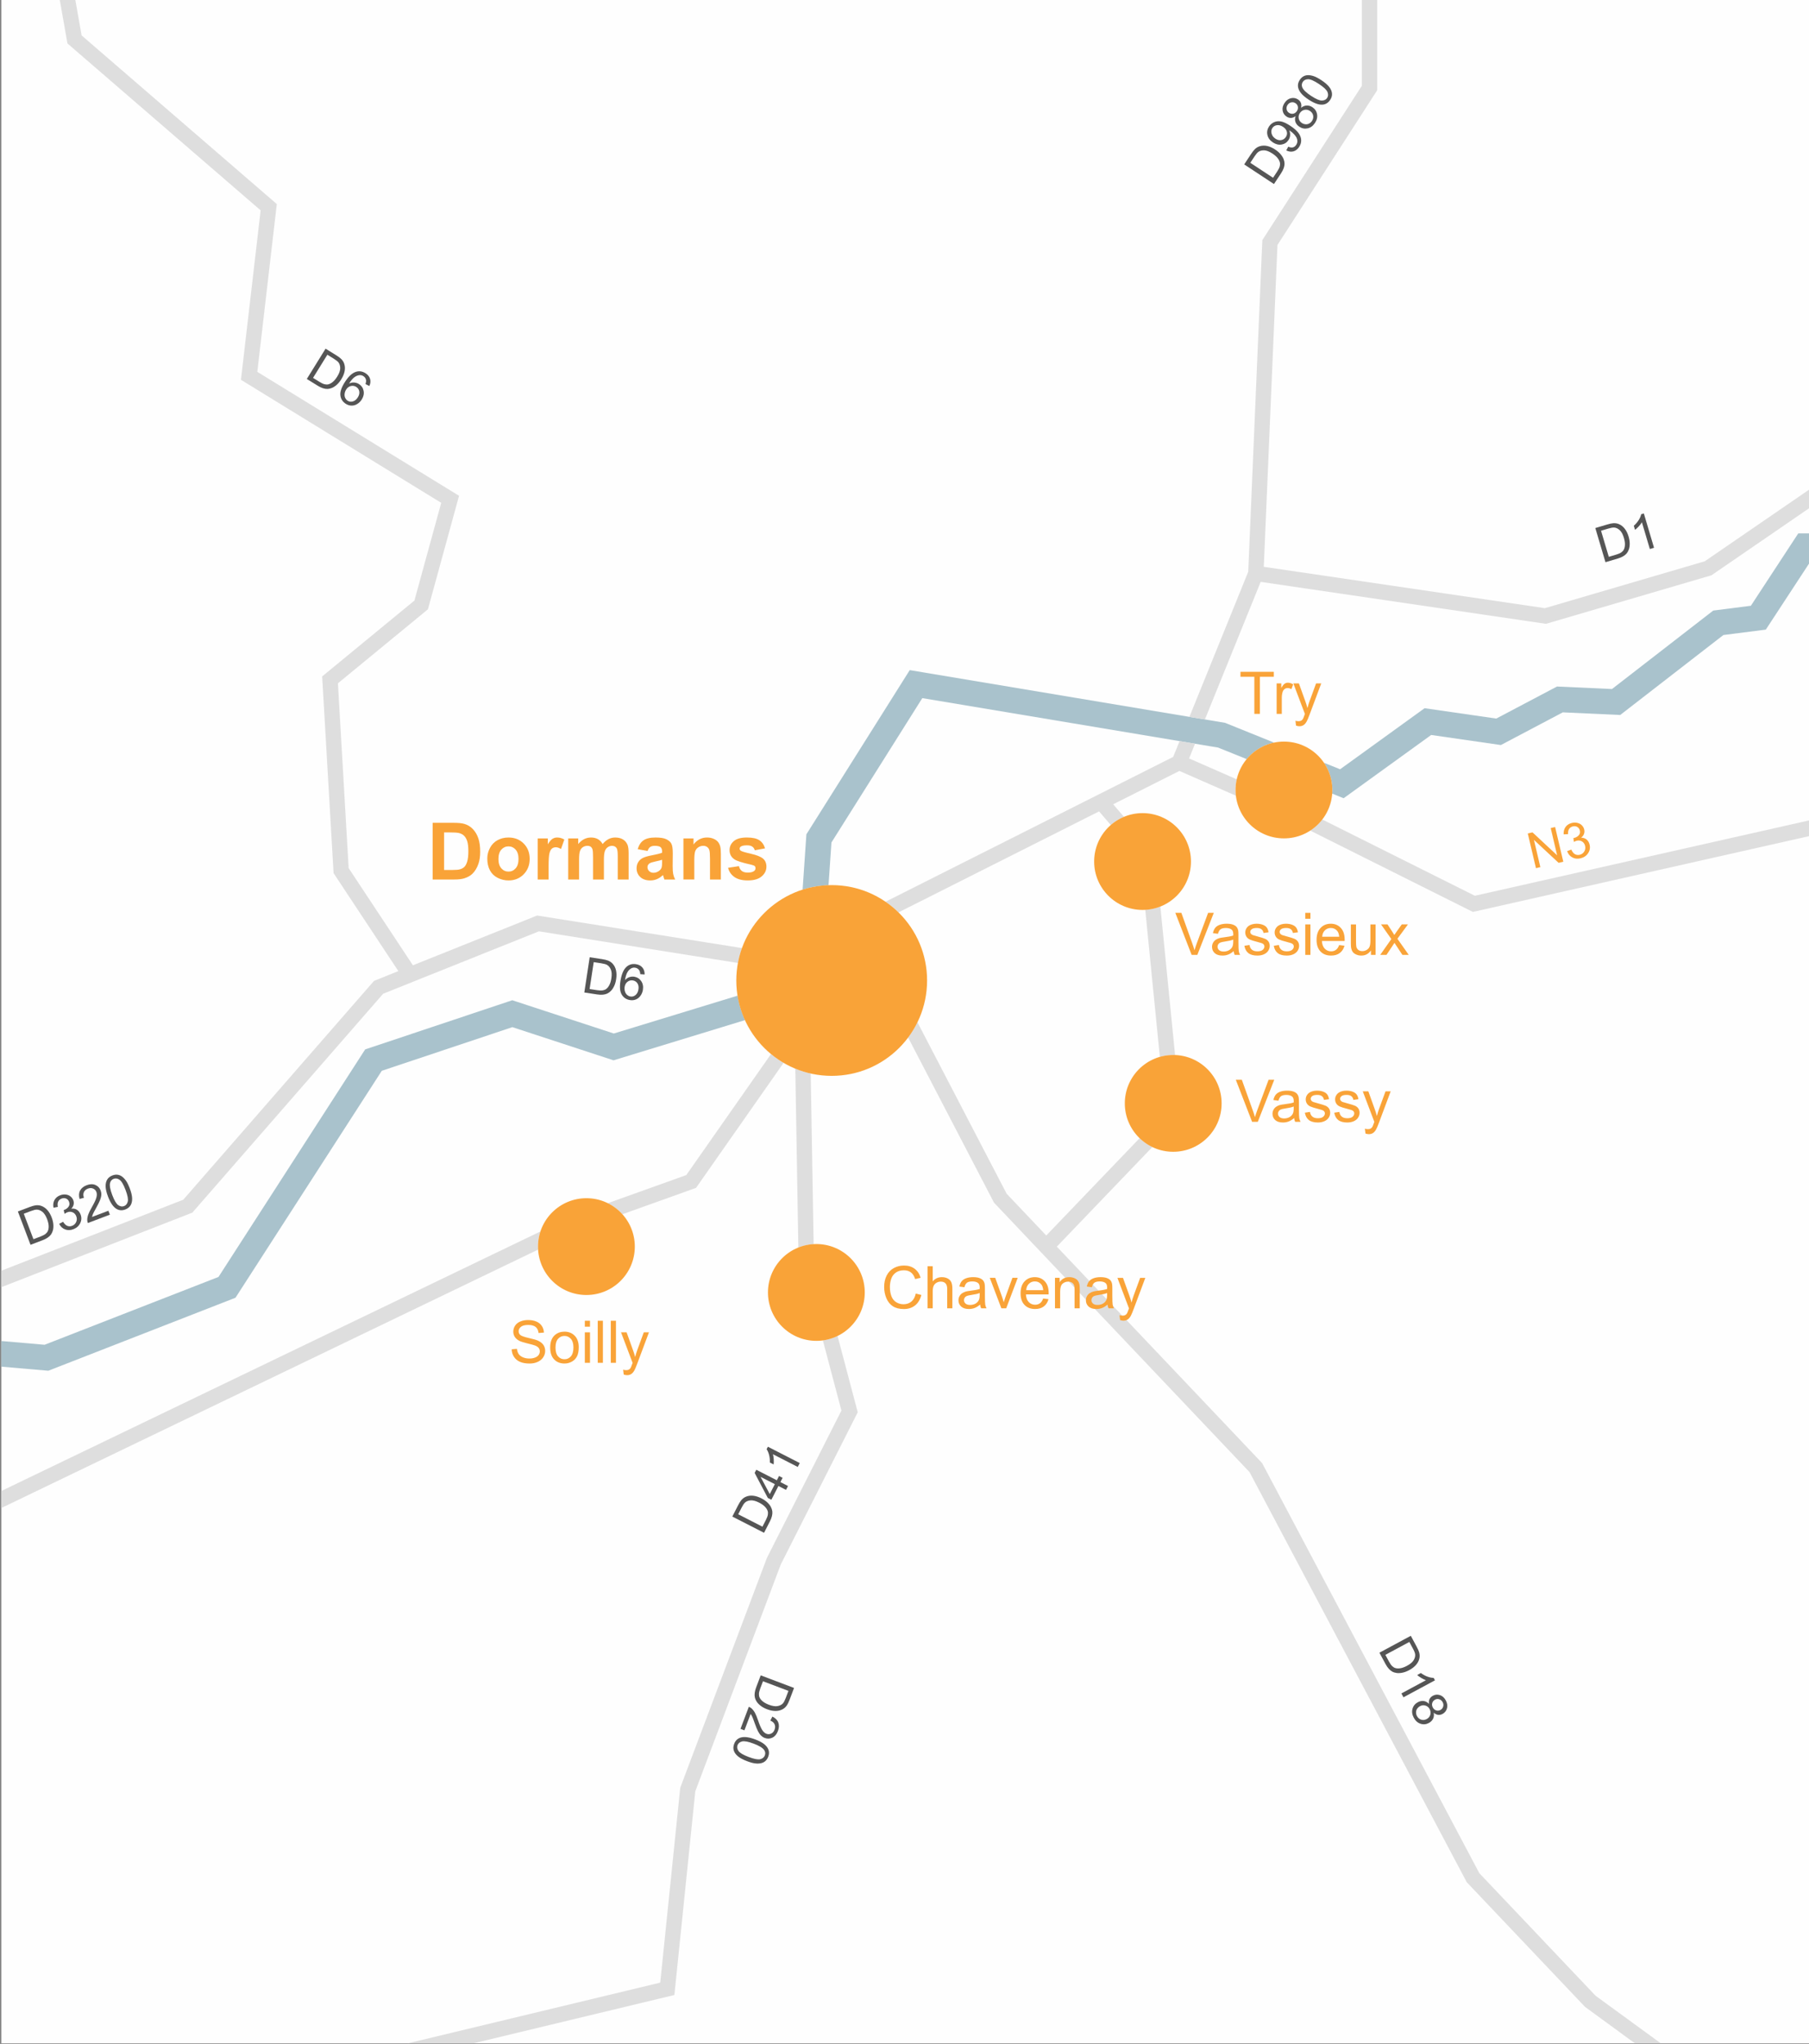 <?xml version="1.0" encoding="utf-8"?>
<!-- Generator: Adobe Illustrator 16.0.0, SVG Export Plug-In . SVG Version: 6.00 Build 0)  -->
<!DOCTYPE svg PUBLIC "-//W3C//DTD SVG 1.1//EN" "http://www.w3.org/Graphics/SVG/1.1/DTD/svg11.dtd">
<svg version="1.1" id="Calque_1" xmlns="http://www.w3.org/2000/svg" xmlns:xlink="http://www.w3.org/1999/xlink" x="0px" y="0px"
	 width="700.34px" height="791.35px" viewBox="0 0 700.34 791.35" enable-background="new 0 0 700.34 791.35" xml:space="preserve">
<rect x="0" y="0" width="700.34" height="791.35" fill="#808080" stroke="none"/>
<rect x="0.5" fill="#FEFEFE" width="700.341" height="791.117"/>
<path fill="#A9C2CC" d="M471.592,289.446l11.048,4.461c2.661-3.206,6.368-5.51,10.601-6.388l-18.949-7.651l-122.096-20.416
	l-40.007,63.57l-1.472,21.432c3.178-1.018,6.547-1.587,10.033-1.702l1.137-16.569l35.172-55.888L471.592,289.446z"/>
<path fill="#A9C2CC" d="M696.189,206.511l-18.351,28.026l-14.572,1.86l-39.195,30.376l-21.288-0.968l-23.508,12.406L551.52,274.2
	l-32.71,23.642l-6.253-2.524c2.049,3.004,3.25,6.634,3.25,10.546c0,0.474-0.036,0.939-0.07,1.405l4.437,1.792l33.895-24.498
	l26.979,3.9l23.974-12.654l22.235,1.011l39.939-30.953l16.422-2.096l17.225-26.307v-10.954H696.189z"/>
<path fill="#A9C2CC" d="M91.167,502.451l56.64-87.867l50.545-16.898l39.17,12.839l50.902-15.56
	c-1.359-2.967-2.325-6.143-2.859-9.469l-47.938,14.654l-39.306-12.883l-56.945,19.036l-56.787,88.095l-67.334,26.263L0.5,519.204
	v9.929l18.197,1.582L91.167,502.451z"/>
<path fill="#DEDEDE" d="M207.94,354.467l-48.087,19.27l-24.876-37.623l-4.152-71.556l34.845-28.656l12.047-43.943l-78.1-47.985
	l7.546-64.966L31.595,13.714L29.131-0.229h-6.027l3.014,17.054l74.788,64.62l-7.622,65.605l77.531,47.636l-10.373,37.83
	l-35.718,29.375l4.419,76.163l25.082,37.937l-9.425,3.777l-73.85,84.729L0.5,491.998v6.373l73.968-28.875l73.869-84.751
	l60.289-24.159l77.077,12.25c0.37-1.983,0.91-3.9,1.582-5.758L207.94,354.467z"/>
<polygon fill="#DEDEDE" points="659.983,217.316 598.085,235.466 489.268,219.462 494.56,94.841 533.175,34.938 533.175,-0.229 
	527.239,-0.229 527.239,33.191 488.698,92.979 483.245,221.37 460.467,277.557 466.465,278.56 488.063,225.283 598.508,241.526 
	662.563,222.745 700.841,196.464 700.841,189.264 "/>
<path fill="#DEDEDE" d="M208.283,482.654c0-2.053,0.341-4.021,0.951-5.869L0.5,577.278v6.589l207.841-100.064
	C208.318,483.42,208.283,483.043,208.283,482.654z"/>
<path fill="#DEDEDE" d="M265.689,454.959l-30.408,10.893c2.15,1.059,4.065,2.516,5.653,4.279l28.534-10.221l33.903-48.432
	c-1.715-1.004-3.362-2.111-4.886-3.369L265.689,454.959z"/>
<path fill="#DEDEDE" d="M269.173,693.547l33.11-87.857l29.782-58.896l-7.816-29.561c-1.759,0.859-3.668,1.449-5.684,1.721
	l7.185,27.176l-28.835,57.025l-33.432,88.66l-0.135,0.359l-7.739,75.449l-97.695,23.494h25.383l77.788-18.707L269.173,693.547z"/>
<path fill="#DEDEDE" d="M309.07,482.703l0.006,0.314c1.844-0.74,3.833-1.183,5.914-1.301l-1.126-66.093
	c-2.059-0.463-4.057-1.083-5.969-1.872L309.07,482.703z"/>
<path fill="#DEDEDE" d="M511.904,317.282c-1.299,1.685-2.87,3.144-4.659,4.304l62.973,31.486l130.623-29.448v-6.085l-129.863,29.277
	L511.904,317.282z"/>
<path fill="#DEDEDE" d="M449.024,409.205c1.646-0.473,3.38-0.74,5.179-0.74c0.242,0,0.477,0.027,0.716,0.036l-5.698-57.525
	c-1.824,0.722-3.787,1.156-5.84,1.271L449.024,409.205z"/>
<path fill="#DEDEDE" d="M478.799,301.743l-18.451-8.094l2.309-5.697l-5.996-1.002l-2.479,6.111L342.82,349.135
	c1.791,1.227,3.464,2.61,5.009,4.125l77.673-39.113l4.537,5.293c1.509-1.314,3.219-2.399,5.093-3.181l-4.17-4.863l25.638-12.91
	l21.873,9.59c-0.086-0.727-0.143-1.463-0.143-2.213C478.33,304.445,478.501,303.071,478.799,301.743z"/>
<path fill="#DEDEDE" d="M617.738,772.723l-45.037-47.484l-83.891-158.404l-0.189-0.359l-79.48-83.81l36.988-38.571
	c-1.83-0.875-3.498-2.03-4.939-3.423l-36.137,37.684l-15.342-16.179l-34.547-66.422c-1.02,2.093-2.228,4.071-3.608,5.919
	l33.082,63.611l0.192,0.371l98.926,104.315l83.891,158.404l0.189,0.359l45.781,48.27l19.313,14.113h10.025L617.738,772.723z"/>
<circle fill="#F9A338" cx="321.984" cy="379.619" r="36.93"/>
<path fill="#F9A338" d="M334.786,500.402c0,10.352-8.387,18.738-18.738,18.738c-10.351,0-18.738-8.387-18.738-18.738
	c0-10.351,8.387-18.738,18.738-18.738C326.399,481.664,334.786,490.052,334.786,500.402z"/>
<path fill="#F9A338" d="M245.76,482.654c0,10.352-8.387,18.738-18.739,18.738c-10.352,0-18.738-8.387-18.738-18.738
	s8.386-18.739,18.738-18.739C237.373,463.915,245.76,472.303,245.76,482.654z"/>
<circle fill="#F9A338" cx="454.203" cy="427.203" r="18.738"/>
<path fill="#F9A338" d="M461.071,333.561c0,10.352-8.386,18.738-18.738,18.738c-10.352,0-18.739-8.387-18.739-18.738
	s8.388-18.738,18.739-18.738C452.686,314.822,461.071,323.209,461.071,333.561z"/>
<path fill="#F9A338" d="M515.807,305.864c0,10.352-8.387,18.738-18.738,18.738s-18.738-8.387-18.738-18.738
	c0-10.352,8.387-18.739,18.738-18.739S515.807,295.512,515.807,305.864z"/>
<path fill="#F9A338" d="M167.497,318.575h8.101c1.826,0,3.219,0.14,4.177,0.419c1.288,0.38,2.391,1.053,3.31,2.022
	c0.917,0.968,1.617,2.153,2.096,3.556c0.479,1.402,0.719,3.131,0.719,5.188c0,1.806-0.226,3.364-0.674,4.672
	c-0.549,1.597-1.333,2.889-2.351,3.877c-0.768,0.749-1.807,1.334-3.115,1.753c-0.978,0.309-2.286,0.463-3.922,0.463h-8.341V318.575z
	 M171.929,322.289v14.54h3.31c1.237,0,2.131-0.071,2.68-0.211c0.719-0.18,1.314-0.483,1.789-0.913
	c0.474-0.429,0.861-1.135,1.161-2.119c0.299-0.983,0.448-2.323,0.448-4.02s-0.149-3-0.448-3.909c-0.3-0.908-0.719-1.617-1.257-2.125
	c-0.54-0.509-1.224-0.854-2.052-1.033c-0.619-0.14-1.832-0.209-3.638-0.209H171.929z"/>
<path fill="#F9A338" d="M188.653,332.351c0-1.398,0.344-2.751,1.032-4.059c0.69-1.307,1.665-2.305,2.928-2.995
	c1.263-0.688,2.673-1.033,4.23-1.033c2.405,0,4.377,0.782,5.914,2.344c1.537,1.562,2.306,3.535,2.306,5.922
	c0,2.405-0.776,4.4-2.328,5.981c-1.553,1.583-3.507,2.374-5.863,2.374c-1.457,0-2.847-0.329-4.169-0.988
	c-1.324-0.659-2.328-1.625-3.018-2.897C188.998,335.727,188.653,334.177,188.653,332.351z M192.965,332.575
	c0,1.577,0.375,2.784,1.124,3.623c0.748,0.839,1.671,1.258,2.77,1.258s2.019-0.419,2.763-1.258c0.743-0.838,1.116-2.056,1.116-3.653
	c0-1.558-0.373-2.755-1.116-3.594c-0.744-0.838-1.665-1.257-2.763-1.257s-2.021,0.419-2.77,1.257
	C193.339,329.79,192.965,330.998,192.965,332.575z"/>
<path fill="#F9A338" d="M212.386,340.525h-4.208v-15.901h3.909v2.261c0.668-1.068,1.27-1.772,1.805-2.112
	c0.533-0.339,1.14-0.509,1.818-0.509c0.958,0,1.882,0.265,2.77,0.793l-1.302,3.668c-0.709-0.459-1.368-0.689-1.977-0.689
	c-0.588,0-1.087,0.163-1.497,0.487c-0.409,0.325-0.731,0.911-0.966,1.759c-0.234,0.848-0.352,2.625-0.352,5.331V340.525z"/>
<path fill="#F9A338" d="M219.977,324.625h3.878v2.17c1.388-1.686,3.039-2.53,4.956-2.53c1.018,0,1.901,0.209,2.651,0.629
	c0.748,0.42,1.362,1.053,1.841,1.901c0.699-0.848,1.454-1.481,2.261-1.901c0.809-0.419,1.672-0.629,2.591-0.629
	c1.168,0,2.156,0.238,2.965,0.711c0.808,0.475,1.412,1.171,1.811,2.09c0.29,0.678,0.435,1.777,0.435,3.293v10.167h-4.208v-9.088
	c0-1.578-0.144-2.595-0.433-3.054c-0.39-0.6-0.989-0.899-1.797-0.899c-0.59,0-1.143,0.18-1.663,0.539
	c-0.519,0.36-0.893,0.886-1.122,1.579c-0.23,0.694-0.345,1.79-0.345,3.287v7.636h-4.208v-8.714c0-1.547-0.076-2.545-0.225-2.994
	c-0.15-0.449-0.382-0.784-0.696-1.004c-0.315-0.219-0.741-0.329-1.28-0.329c-0.649,0-1.233,0.174-1.752,0.523
	c-0.52,0.35-0.891,0.854-1.116,1.513c-0.224,0.658-0.337,1.751-0.337,3.278v7.726h-4.207V324.625z"/>
<path fill="#F9A338" d="M250.702,329.475l-3.819-0.688c0.429-1.537,1.168-2.675,2.216-3.414c1.048-0.739,2.605-1.108,4.672-1.108
	c1.877,0,3.273,0.222,4.192,0.667c0.918,0.444,1.564,1.009,1.938,1.691c0.375,0.684,0.563,1.94,0.563,3.766l-0.046,4.911
	c0,1.397,0.067,2.429,0.202,3.092c0.135,0.665,0.388,1.375,0.756,2.134h-4.163c-0.11-0.279-0.244-0.693-0.403-1.242
	c-0.071-0.25-0.121-0.414-0.151-0.495c-0.719,0.698-1.486,1.223-2.305,1.573c-0.818,0.349-1.692,0.523-2.62,0.523
	c-1.638,0-2.927-0.444-3.871-1.333c-0.942-0.888-1.414-2.012-1.414-3.369c0-0.898,0.214-1.699,0.643-2.403
	c0.429-0.703,1.031-1.242,1.804-1.618c0.773-0.373,1.889-0.701,3.346-0.98c1.967-0.369,3.329-0.713,4.088-1.034v-0.419
	c0-0.808-0.2-1.384-0.599-1.729c-0.4-0.343-1.153-0.516-2.261-0.516c-0.749,0-1.332,0.147-1.751,0.442
	C251.301,328.22,250.961,328.736,250.702,329.475z M256.332,332.889c-0.539,0.18-1.393,0.395-2.561,0.645
	c-1.168,0.249-1.931,0.493-2.291,0.733c-0.549,0.389-0.824,0.884-0.824,1.483c0,0.589,0.219,1.097,0.659,1.526
	c0.44,0.43,0.998,0.645,1.677,0.645c0.758,0,1.483-0.25,2.17-0.749c0.51-0.379,0.844-0.843,1.003-1.393
	c0.11-0.359,0.166-1.043,0.166-2.051V332.889z"/>
<path fill="#F9A338" d="M279.075,340.525h-4.208v-8.116c0-1.716-0.089-2.827-0.269-3.331c-0.18-0.503-0.471-0.896-0.876-1.175
	c-0.403-0.28-0.891-0.419-1.459-0.419c-0.729,0-1.383,0.199-1.962,0.599c-0.579,0.399-0.976,0.927-1.19,1.586
	c-0.214,0.659-0.321,1.877-0.321,3.653v7.203h-4.208v-15.901h3.908v2.336c1.387-1.797,3.134-2.696,5.24-2.696
	c0.928,0,1.777,0.167,2.545,0.501c0.77,0.335,1.35,0.761,1.745,1.281c0.394,0.518,0.668,1.107,0.823,1.766
	c0.155,0.659,0.233,1.603,0.233,2.83V340.525z"/>
<path fill="#F9A338" d="M281.86,335.989l4.223-0.645c0.18,0.818,0.543,1.44,1.093,1.864c0.549,0.424,1.317,0.637,2.306,0.637
	c1.087,0,1.906-0.2,2.456-0.599c0.369-0.28,0.554-0.654,0.554-1.124c0-0.32-0.099-0.584-0.3-0.793
	c-0.209-0.2-0.679-0.384-1.407-0.554c-3.394-0.749-5.545-1.433-6.453-2.052c-1.258-0.858-1.888-2.051-1.888-3.579
	c0-1.377,0.545-2.535,1.632-3.474c1.087-0.938,2.775-1.407,5.061-1.407c2.176,0,3.793,0.355,4.852,1.064
	c1.057,0.708,1.787,1.756,2.186,3.143l-3.968,0.734c-0.169-0.619-0.492-1.094-0.965-1.422c-0.474-0.33-1.15-0.495-2.029-0.495
	c-1.107,0-1.901,0.155-2.381,0.464c-0.319,0.22-0.479,0.504-0.479,0.854c0,0.299,0.14,0.554,0.42,0.763
	c0.379,0.281,1.688,0.675,3.93,1.184c2.24,0.509,3.805,1.134,4.694,1.872c0.878,0.75,1.317,1.792,1.317,3.129
	c0,1.458-0.608,2.71-1.827,3.758c-1.218,1.049-3.02,1.573-5.405,1.573c-2.167,0-3.881-0.439-5.144-1.317
	S282.25,337.496,281.86,335.989z"/>
<path fill="#F9A338" d="M485.607,276.396v-14.365h-5.365v-1.922h12.908v1.922h-5.387v14.365H485.607z"/>
<path fill="#F9A338" d="M494.239,276.396v-11.798h1.798v1.788c0.46-0.836,0.885-1.389,1.273-1.655c0.389-0.267,0.815-0.4,1.283-0.4
	c0.673,0,1.357,0.215,2.055,0.645l-0.688,1.855c-0.489-0.288-0.978-0.433-1.467-0.433c-0.437,0-0.829,0.132-1.177,0.395
	c-0.349,0.263-0.597,0.627-0.746,1.094c-0.221,0.711-0.332,1.489-0.332,2.333v6.177H494.239z"/>
<path fill="#F9A338" d="M501.748,280.939l-0.221-1.878c0.438,0.119,0.818,0.178,1.145,0.178c0.443,0,0.799-0.075,1.065-0.222
	c0.267-0.148,0.485-0.355,0.657-0.623c0.125-0.2,0.328-0.696,0.609-1.488c0.037-0.111,0.097-0.274,0.178-0.489l-4.477-11.82h2.154
	l2.456,6.833c0.318,0.865,0.604,1.777,0.855,2.731c0.229-0.918,0.503-1.814,0.821-2.687l2.522-6.877h1.999l-4.488,11.998
	c-0.48,1.296-0.854,2.188-1.121,2.676c-0.355,0.661-0.764,1.144-1.223,1.451c-0.459,0.307-1.007,0.46-1.645,0.46
	C502.652,281.183,502.223,281.102,501.748,280.939z"/>
<path fill="#F9A338" d="M461.33,369.709l-6.311-16.285h2.332l4.232,11.83c0.342,0.949,0.627,1.837,0.855,2.667
	c0.252-0.889,0.545-1.777,0.878-2.667l4.399-11.83h2.199l-6.377,16.285H461.33z"/>
<path fill="#F9A338" d="M477.604,368.254c-0.741,0.629-1.454,1.073-2.139,1.333c-0.686,0.259-1.42,0.388-2.205,0.388
	c-1.296,0-2.292-0.317-2.988-0.95c-0.697-0.633-1.044-1.442-1.044-2.427c0-0.578,0.132-1.105,0.394-1.583
	c0.264-0.478,0.608-0.861,1.034-1.15c0.426-0.289,0.905-0.507,1.438-0.655c0.392-0.104,0.984-0.203,1.777-0.3
	c1.614-0.192,2.803-0.422,3.566-0.689c0.007-0.274,0.011-0.448,0.011-0.522c0-0.814-0.188-1.388-0.567-1.721
	c-0.51-0.452-1.27-0.679-2.277-0.679c-0.94,0-1.634,0.166-2.082,0.495c-0.448,0.33-0.779,0.913-0.994,1.75l-1.955-0.266
	c0.178-0.838,0.469-1.513,0.877-2.028c0.408-0.515,0.996-0.911,1.766-1.189c0.771-0.278,1.664-0.417,2.678-0.417
	c1.008,0,1.826,0.119,2.456,0.355c0.628,0.237,1.091,0.536,1.388,0.895c0.297,0.36,0.504,0.813,0.623,1.361
	c0.066,0.34,0.099,0.954,0.099,1.844v2.666c0,1.859,0.044,3.035,0.129,3.528s0.253,0.964,0.505,1.416h-2.089
	C477.795,369.295,477.662,368.809,477.604,368.254z M477.438,363.788c-0.727,0.297-1.815,0.548-3.267,0.755
	c-0.821,0.119-1.403,0.252-1.744,0.4c-0.341,0.149-0.604,0.365-0.789,0.65c-0.185,0.285-0.276,0.602-0.276,0.95
	c0,0.533,0.201,0.977,0.604,1.333c0.403,0.355,0.994,0.533,1.772,0.533c0.77,0,1.453-0.168,2.055-0.505
	c0.6-0.337,1.041-0.798,1.322-1.382c0.214-0.452,0.322-1.119,0.322-2V363.788z"/>
<path fill="#F9A338" d="M481.758,366.187l1.979-0.311c0.11,0.793,0.42,1.401,0.928,1.822c0.508,0.423,1.217,0.634,2.127,0.634
	c0.919,0,1.6-0.188,2.044-0.562s0.667-0.813,0.667-1.316c0-0.451-0.196-0.807-0.59-1.067c-0.273-0.178-0.954-0.403-2.044-0.677
	c-1.466-0.37-2.482-0.691-3.049-0.961c-0.567-0.271-0.995-0.644-1.288-1.122c-0.293-0.478-0.439-1.005-0.439-1.583
	c0-0.526,0.121-1.013,0.361-1.461s0.568-0.82,0.982-1.116c0.312-0.23,0.736-0.424,1.273-0.583c0.537-0.16,1.112-0.239,1.727-0.239
	c0.926,0,1.738,0.133,2.438,0.4c0.701,0.267,1.219,0.628,1.551,1.083c0.334,0.456,0.563,1.065,0.689,1.828l-1.955,0.267
	c-0.09-0.608-0.348-1.081-0.773-1.422c-0.426-0.341-1.027-0.51-1.805-0.51c-0.918,0-1.574,0.151-1.967,0.455
	c-0.392,0.304-0.589,0.66-0.589,1.066c0,0.26,0.082,0.493,0.245,0.7c0.162,0.214,0.419,0.392,0.766,0.533
	c0.2,0.074,0.79,0.245,1.768,0.511c1.414,0.377,2.4,0.687,2.96,0.927c0.56,0.241,0.998,0.591,1.316,1.05
	c0.319,0.459,0.478,1.03,0.478,1.711c0,0.667-0.194,1.294-0.582,1.883c-0.39,0.588-0.951,1.043-1.684,1.367
	c-0.734,0.321-1.563,0.482-2.488,0.482c-1.533,0-2.702-0.319-3.506-0.955C482.494,368.384,481.98,367.439,481.758,366.187z"/>
<path fill="#F9A338" d="M493.135,366.187l1.978-0.311c0.11,0.793,0.42,1.401,0.927,1.822c0.508,0.423,1.217,0.634,2.127,0.634
	c0.92,0,1.6-0.188,2.045-0.562c0.444-0.374,0.666-0.813,0.666-1.316c0-0.451-0.195-0.807-0.589-1.067
	c-0.273-0.178-0.954-0.403-2.044-0.677c-1.467-0.37-2.482-0.691-3.049-0.961c-0.566-0.271-0.996-0.644-1.289-1.122
	c-0.293-0.478-0.438-1.005-0.438-1.583c0-0.526,0.119-1.013,0.359-1.461s0.569-0.82,0.983-1.116c0.312-0.23,0.735-0.424,1.272-0.583
	c0.537-0.16,1.113-0.239,1.727-0.239c0.926,0,1.739,0.133,2.438,0.4c0.7,0.267,1.218,0.628,1.55,1.083
	c0.334,0.456,0.563,1.065,0.689,1.828l-1.955,0.267c-0.089-0.608-0.346-1.081-0.773-1.422c-0.425-0.341-1.027-0.51-1.804-0.51
	c-0.919,0-1.574,0.151-1.967,0.455c-0.393,0.304-0.589,0.66-0.589,1.066c0,0.26,0.082,0.493,0.245,0.7
	c0.162,0.214,0.419,0.392,0.767,0.533c0.199,0.074,0.789,0.245,1.766,0.511c1.415,0.377,2.401,0.687,2.961,0.927
	c0.559,0.241,0.997,0.591,1.316,1.05c0.318,0.459,0.479,1.03,0.479,1.711c0,0.667-0.195,1.294-0.584,1.883
	c-0.39,0.588-0.951,1.043-1.684,1.367c-0.732,0.321-1.563,0.482-2.488,0.482c-1.533,0-2.701-0.319-3.505-0.955
	S493.355,367.439,493.135,366.187z"/>
<rect x="505.321" y="353.424" fill="#F9A338" width="1.999" height="2.3"/>
<rect x="505.321" y="357.911" fill="#F9A338" width="1.999" height="11.798"/>
<path fill="#F9A338" d="M518.44,365.91l2.065,0.255c-0.324,1.207-0.929,2.144-1.811,2.811c-0.881,0.666-2.007,1-3.377,1
	c-1.726,0-3.094-0.531-4.105-1.594c-1.01-1.063-1.516-2.553-1.516-4.471c0-1.985,0.512-3.525,1.533-4.621
	c1.022-1.097,2.348-1.645,3.977-1.645c1.578,0,2.867,0.537,3.866,1.61c1.001,1.074,1.5,2.585,1.5,4.532
	c0,0.119-0.004,0.297-0.011,0.533h-8.799c0.074,1.296,0.441,2.29,1.1,2.977c0.659,0.689,1.48,1.034,2.467,1.034
	c0.732,0,1.358-0.192,1.877-0.578C517.725,367.369,518.137,366.754,518.44,365.91z M511.875,362.677h6.587
	c-0.089-0.992-0.341-1.736-0.755-2.232c-0.637-0.77-1.463-1.155-2.477-1.155c-0.919,0-1.691,0.306-2.316,0.922
	C512.287,360.826,511.941,361.647,511.875,362.677z"/>
<path fill="#F9A338" d="M530.748,369.709v-1.733c-0.918,1.333-2.166,2-3.744,2c-0.696,0-1.345-0.133-1.948-0.399
	c-0.604-0.267-1.052-0.603-1.346-1.006c-0.292-0.404-0.497-0.897-0.615-1.483c-0.081-0.392-0.124-1.014-0.124-1.866v-7.31h2v6.543
	c0,1.045,0.042,1.749,0.124,2.111c0.124,0.526,0.392,0.938,0.799,1.239c0.408,0.3,0.911,0.45,1.512,0.45
	c0.599,0,1.162-0.154,1.688-0.461c0.526-0.307,0.898-0.726,1.117-1.255c0.218-0.53,0.327-1.298,0.327-2.307v-6.32h2v11.798H530.748z
	"/>
<path fill="#F9A338" d="M534.337,369.709l4.311-6.132l-3.988-5.666h2.5l1.811,2.766c0.341,0.526,0.614,0.967,0.821,1.322
	c0.325-0.489,0.627-0.922,0.899-1.299l1.989-2.789h2.389l-4.077,5.555l4.389,6.243h-2.456l-2.421-3.666l-0.645-0.989l-3.099,4.654
	H534.337z"/>
<g>
	<path fill="#F9A338" d="M484.74,434.336l-6.31-16.286h2.332l4.232,11.831c0.341,0.948,0.626,1.836,0.856,2.665
		c0.251-0.888,0.543-1.776,0.877-2.665l4.398-11.831h2.2l-6.376,16.286H484.74z"/>
	<path fill="#F9A338" d="M501.015,432.881c-0.741,0.629-1.454,1.072-2.139,1.332s-1.42,0.389-2.204,0.389
		c-1.297,0-2.293-0.316-2.99-0.949c-0.695-0.634-1.043-1.442-1.043-2.428c0-0.577,0.131-1.105,0.394-1.582
		c0.263-0.479,0.608-0.861,1.034-1.15s0.904-0.508,1.438-0.655c0.392-0.104,0.985-0.204,1.777-0.3
		c1.614-0.192,2.804-0.422,3.565-0.689c0.008-0.274,0.012-0.447,0.012-0.521c0-0.814-0.189-1.389-0.567-1.723
		c-0.511-0.452-1.27-0.678-2.276-0.678c-0.941,0-1.635,0.166-2.084,0.494c-0.447,0.33-0.779,0.913-0.993,1.751l-1.956-0.267
		c0.179-0.838,0.471-1.513,0.878-2.027c0.407-0.516,0.996-0.912,1.767-1.189s1.662-0.417,2.678-0.417
		c1.007,0,1.824,0.12,2.455,0.356c0.629,0.236,1.091,0.535,1.388,0.895s0.503,0.813,0.622,1.361c0.066,0.34,0.1,0.953,0.1,1.842
		v2.667c0,1.859,0.043,3.035,0.129,3.528c0.084,0.492,0.253,0.963,0.504,1.416h-2.088
		C501.207,433.922,501.074,433.436,501.015,432.881z M500.848,428.414c-0.726,0.297-1.814,0.549-3.267,0.756
		c-0.821,0.118-1.402,0.252-1.743,0.399c-0.341,0.149-0.604,0.365-0.789,0.649c-0.186,0.285-0.277,0.603-0.277,0.95
		c0,0.533,0.201,0.978,0.605,1.333s0.994,0.533,1.771,0.533c0.77,0,1.455-0.168,2.056-0.505c0.599-0.337,1.04-0.798,1.321-1.383
		c0.215-0.452,0.322-1.118,0.322-1.999V428.414z"/>
	<path fill="#F9A338" d="M505.169,430.813l1.979-0.312c0.109,0.794,0.42,1.4,0.927,1.822c0.507,0.424,1.216,0.634,2.127,0.634
		c0.919,0,1.601-0.187,2.044-0.562c0.444-0.373,0.666-0.813,0.666-1.316c0-0.451-0.195-0.807-0.588-1.066
		c-0.273-0.178-0.955-0.403-2.045-0.678c-1.467-0.369-2.482-0.69-3.049-0.961s-0.996-0.645-1.289-1.121
		c-0.292-0.479-0.438-1.006-0.438-1.584c0-0.525,0.119-1.012,0.359-1.46s0.569-0.819,0.984-1.116
		c0.311-0.23,0.734-0.424,1.271-0.584c0.537-0.159,1.113-0.239,1.728-0.239c0.925,0,1.739,0.134,2.438,0.401
		c0.699,0.266,1.217,0.627,1.549,1.082c0.334,0.456,0.563,1.064,0.689,1.828l-1.955,0.266c-0.088-0.607-0.346-1.08-0.772-1.422
		c-0.426-0.34-1.028-0.511-1.804-0.511c-0.919,0-1.576,0.151-1.967,0.455c-0.393,0.305-0.59,0.66-0.59,1.066
		c0,0.26,0.082,0.493,0.245,0.7c0.163,0.215,0.419,0.393,0.767,0.533c0.199,0.074,0.789,0.245,1.767,0.512
		c1.415,0.377,2.399,0.687,2.96,0.927c0.56,0.24,0.998,0.591,1.316,1.05s0.478,1.031,0.478,1.711c0,0.667-0.194,1.295-0.583,1.883
		c-0.389,0.59-0.95,1.045-1.684,1.367c-0.733,0.321-1.563,0.482-2.487,0.482c-1.534,0-2.702-0.318-3.505-0.955
		C505.904,433.01,505.392,432.066,505.169,430.813z"/>
	<path fill="#F9A338" d="M516.545,430.813l1.979-0.312c0.11,0.794,0.42,1.4,0.927,1.822c0.507,0.424,1.217,0.634,2.128,0.634
		c0.918,0,1.599-0.187,2.044-0.562c0.444-0.373,0.666-0.813,0.666-1.316c0-0.451-0.196-0.807-0.589-1.066
		c-0.273-0.178-0.955-0.403-2.044-0.678c-1.467-0.369-2.483-0.69-3.049-0.961c-0.567-0.271-0.996-0.645-1.288-1.121
		c-0.293-0.479-0.439-1.006-0.439-1.584c0-0.525,0.12-1.012,0.361-1.46c0.24-0.448,0.568-0.819,0.982-1.116
		c0.311-0.23,0.734-0.424,1.272-0.584c0.537-0.159,1.112-0.239,1.728-0.239c0.926,0,1.738,0.134,2.438,0.401
		c0.7,0.266,1.217,0.627,1.549,1.082c0.335,0.456,0.563,1.064,0.689,1.828l-1.955,0.266c-0.089-0.607-0.348-1.08-0.772-1.422
		c-0.426-0.34-1.027-0.511-1.805-0.511c-0.919,0-1.574,0.151-1.967,0.455c-0.393,0.305-0.589,0.66-0.589,1.066
		c0,0.26,0.082,0.493,0.245,0.7c0.162,0.215,0.418,0.393,0.766,0.533c0.201,0.074,0.79,0.245,1.768,0.512
		c1.413,0.377,2.399,0.687,2.959,0.927s0.999,0.591,1.317,1.05s0.478,1.031,0.478,1.711c0,0.667-0.195,1.295-0.583,1.883
		c-0.39,0.59-0.951,1.045-1.683,1.367c-0.734,0.321-1.564,0.482-2.488,0.482c-1.534,0-2.702-0.318-3.506-0.955
		C517.279,433.01,516.768,432.066,516.545,430.813z"/>
	<path fill="#F9A338" d="M528.631,438.879l-0.223-1.877c0.439,0.119,0.82,0.178,1.146,0.178c0.444,0,0.8-0.074,1.067-0.223
		c0.266-0.147,0.484-0.355,0.655-0.622c0.125-0.2,0.329-0.696,0.61-1.488c0.036-0.111,0.097-0.274,0.178-0.489l-4.477-11.82h2.155
		l2.455,6.833c0.319,0.866,0.603,1.777,0.855,2.731c0.229-0.918,0.503-1.813,0.821-2.687l2.521-6.878h2l-4.487,11.998
		c-0.48,1.297-0.855,2.188-1.122,2.678c-0.355,0.659-0.763,1.143-1.223,1.449c-0.459,0.308-1.007,0.461-1.646,0.461
		C529.535,439.123,529.106,439.042,528.631,438.879z"/>
</g>
<path fill="#F9A338" d="M354.537,500.836l2.155,0.543c-0.452,1.771-1.265,3.121-2.438,4.051c-1.174,0.929-2.609,1.395-4.305,1.395
	c-1.754,0-3.182-0.357-4.282-1.072c-1.099-0.715-1.937-1.751-2.51-3.104c-0.574-1.356-0.861-2.812-0.861-4.366
	c0-1.697,0.324-3.176,0.972-4.438c0.648-1.264,1.57-2.223,2.766-2.879c1.196-0.654,2.513-0.982,3.949-0.982
	c1.629,0,3,0.414,4.11,1.244s1.885,1.996,2.322,3.5l-2.122,0.5c-0.378-1.186-0.926-2.049-1.645-2.589
	c-0.719-0.542-1.621-0.812-2.71-0.812c-1.252,0-2.298,0.301-3.139,0.9c-0.84,0.6-1.43,1.404-1.771,2.416
	c-0.341,1.012-0.511,2.053-0.511,3.127c0,1.385,0.202,2.594,0.605,3.627s1.031,1.806,1.883,2.316s1.774,0.766,2.765,0.766
	c1.208,0,2.229-0.348,3.067-1.043C353.675,503.239,354.24,502.206,354.537,500.836z"/>
<path fill="#F9A338" d="M359.092,506.546V490.26h1.999v5.844c0.933-1.081,2.111-1.621,3.533-1.621c0.874,0,1.632,0.171,2.276,0.516
	c0.645,0.344,1.105,0.82,1.384,1.428c0.277,0.607,0.416,1.488,0.416,2.643v7.478h-1.999v-7.478c0-0.998-0.217-1.727-0.65-2.182
	c-0.432-0.456-1.046-0.684-1.838-0.684c-0.592,0-1.15,0.154-1.672,0.461c-0.521,0.308-0.894,0.725-1.115,1.25
	c-0.224,0.525-0.335,1.252-0.335,2.177v6.455H359.092z"/>
<path fill="#F9A338" d="M379.443,505.091c-0.74,0.63-1.453,1.073-2.139,1.333c-0.685,0.26-1.42,0.389-2.204,0.389
	c-1.296,0-2.292-0.317-2.989-0.95c-0.695-0.633-1.044-1.441-1.044-2.427c0-0.578,0.132-1.105,0.395-1.584
	c0.263-0.477,0.606-0.86,1.033-1.149c0.426-0.288,0.905-0.507,1.438-0.655c0.393-0.104,0.985-0.203,1.777-0.3
	c1.614-0.192,2.803-0.422,3.566-0.688c0.007-0.274,0.01-0.449,0.01-0.523c0-0.814-0.188-1.388-0.566-1.721
	c-0.51-0.452-1.27-0.678-2.277-0.678c-0.94,0-1.635,0.164-2.082,0.494c-0.448,0.329-0.779,0.913-0.993,1.75l-1.956-0.266
	c0.178-0.838,0.47-1.514,0.877-2.028c0.408-0.515,0.996-0.911,1.766-1.188c0.771-0.277,1.664-0.416,2.678-0.416
	c1.008,0,1.826,0.117,2.456,0.354c0.629,0.238,1.092,0.536,1.388,0.895c0.297,0.36,0.504,0.813,0.623,1.362
	c0.066,0.339,0.1,0.954,0.1,1.843v2.666c0,1.859,0.043,3.035,0.128,3.527c0.085,0.493,0.253,0.965,0.505,1.417h-2.088
	C379.637,506.131,379.502,505.646,379.443,505.091z M379.277,500.625c-0.727,0.296-1.815,0.548-3.268,0.754
	c-0.82,0.119-1.402,0.252-1.743,0.4s-0.604,0.365-0.789,0.65c-0.185,0.285-0.277,0.602-0.277,0.949c0,0.533,0.202,0.979,0.606,1.334
	c0.403,0.355,0.993,0.533,1.771,0.533c0.77,0,1.455-0.169,2.055-0.506s1.041-0.798,1.322-1.383c0.215-0.451,0.322-1.117,0.322-1.999
	V500.625z"/>
<path fill="#F9A338" d="M387.676,506.546l-4.488-11.798h2.111l2.533,7.064c0.273,0.764,0.524,1.557,0.754,2.379
	c0.179-0.623,0.428-1.371,0.744-2.245l2.622-7.198h2.056l-4.466,11.798H387.676z"/>
<path fill="#F9A338" d="M403.851,502.746l2.065,0.256c-0.324,1.207-0.929,2.145-1.81,2.811c-0.882,0.666-2.007,1-3.377,1
	c-1.726,0-3.094-0.531-4.106-1.594c-1.01-1.063-1.516-2.553-1.516-4.472c0-1.985,0.512-3.525,1.533-4.621
	c1.023-1.097,2.348-1.644,3.977-1.644c1.578,0,2.867,0.536,3.866,1.609c1.001,1.074,1.5,2.586,1.5,4.533
	c0,0.118-0.003,0.296-0.011,0.532h-8.798c0.073,1.297,0.44,2.29,1.099,2.978c0.659,0.689,1.481,1.033,2.467,1.033
	c0.732,0,1.359-0.191,1.877-0.577S403.547,503.591,403.851,502.746z M397.285,499.514h6.588c-0.089-0.992-0.342-1.736-0.756-2.232
	c-0.637-0.771-1.462-1.155-2.477-1.155c-0.918,0-1.69,0.306-2.316,0.922C397.698,497.662,397.353,498.484,397.285,499.514z"/>
<path fill="#F9A338" d="M408.426,506.546v-11.798h1.801v1.678c0.865-1.296,2.118-1.943,3.754-1.943c0.711,0,1.365,0.127,1.961,0.383
	c0.596,0.254,1.043,0.59,1.34,1.005s0.503,0.907,0.621,1.478c0.074,0.369,0.111,1.018,0.111,1.943v7.255h-2v-7.177
	c0-0.814-0.077-1.424-0.232-1.828c-0.156-0.403-0.432-0.725-0.827-0.965c-0.397-0.24-0.861-0.361-1.394-0.361
	c-0.854,0-1.588,0.27-2.207,0.811c-0.617,0.541-0.928,1.566-0.928,3.077v6.443H408.426z"/>
<path fill="#F9A338" d="M428.778,505.091c-0.741,0.63-1.454,1.073-2.139,1.333s-1.421,0.389-2.204,0.389
	c-1.297,0-2.293-0.317-2.989-0.95s-1.045-1.441-1.045-2.427c0-0.578,0.132-1.105,0.396-1.584c0.262-0.477,0.606-0.86,1.033-1.149
	c0.426-0.288,0.904-0.507,1.438-0.655c0.393-0.104,0.986-0.203,1.778-0.3c1.614-0.192,2.803-0.422,3.565-0.688
	c0.007-0.274,0.012-0.449,0.012-0.523c0-0.814-0.189-1.388-0.568-1.721c-0.51-0.452-1.269-0.678-2.275-0.678
	c-0.941,0-1.635,0.164-2.084,0.494c-0.447,0.329-0.779,0.913-0.993,1.75l-1.955-0.266c0.178-0.838,0.47-1.514,0.877-2.028
	s0.995-0.911,1.766-1.188s1.663-0.416,2.678-0.416c1.007,0,1.825,0.117,2.456,0.354c0.629,0.238,1.092,0.536,1.389,0.895
	c0.296,0.36,0.502,0.813,0.621,1.362c0.066,0.339,0.1,0.954,0.1,1.843v2.666c0,1.859,0.043,3.035,0.129,3.527
	c0.085,0.493,0.252,0.965,0.505,1.417h-2.089C428.971,506.131,428.837,505.646,428.778,505.091z M428.611,500.625
	c-0.726,0.296-1.814,0.548-3.267,0.754c-0.821,0.119-1.402,0.252-1.743,0.4c-0.342,0.148-0.604,0.365-0.789,0.65
	s-0.277,0.602-0.277,0.949c0,0.533,0.201,0.979,0.605,1.334c0.403,0.355,0.994,0.533,1.771,0.533c0.77,0,1.455-0.169,2.055-0.506
	s1.041-0.798,1.322-1.383c0.215-0.451,0.322-1.117,0.322-1.999V500.625z"/>
<path fill="#F9A338" d="M433.644,511.09l-0.222-1.877c0.438,0.117,0.818,0.177,1.145,0.177c0.443,0,0.8-0.074,1.066-0.222
	c0.267-0.148,0.484-0.355,0.656-0.622c0.125-0.2,0.329-0.696,0.61-1.489c0.036-0.111,0.097-0.274,0.178-0.488l-4.477-11.82h2.154
	l2.456,6.832c0.318,0.866,0.604,1.777,0.855,2.732c0.229-0.918,0.504-1.814,0.821-2.688l2.522-6.877h1.999l-4.488,11.998
	c-0.481,1.296-0.854,2.188-1.121,2.677c-0.355,0.659-0.764,1.143-1.224,1.45c-0.459,0.307-1.006,0.461-1.645,0.461
	C434.549,511.334,434.118,511.252,433.644,511.09z"/>
<path fill="#F9A338" d="M198.094,522.416l2.032-0.178c0.097,0.814,0.321,1.483,0.672,2.005c0.352,0.522,0.898,0.944,1.639,1.267
	c0.741,0.322,1.574,0.482,2.5,0.482c0.823,0,1.548-0.121,2.178-0.365c0.629-0.245,1.098-0.58,1.405-1.006
	c0.308-0.426,0.461-0.891,0.461-1.395c0-0.511-0.147-0.957-0.444-1.338c-0.297-0.383-0.786-0.702-1.467-0.962
	c-0.437-0.171-1.404-0.435-2.9-0.794c-1.496-0.359-2.543-0.697-3.144-1.017c-0.778-0.407-1.357-0.913-1.739-1.517
	c-0.381-0.604-0.571-1.279-0.571-2.026c0-0.823,0.233-1.591,0.699-2.306c0.467-0.715,1.148-1.258,2.044-1.628
	c0.896-0.37,1.892-0.555,2.988-0.555c1.208,0,2.272,0.194,3.194,0.583c0.923,0.389,1.632,0.961,2.127,1.716
	c0.497,0.756,0.763,1.611,0.8,2.565l-2.066,0.156c-0.111-1.029-0.487-1.807-1.127-2.333c-0.641-0.525-1.586-0.788-2.839-0.788
	c-1.303,0-2.253,0.238-2.849,0.717c-0.596,0.477-0.895,1.053-0.895,1.727c0,0.586,0.211,1.066,0.634,1.445
	c0.415,0.377,1.499,0.765,3.25,1.16c1.752,0.396,2.954,0.742,3.605,1.039c0.948,0.436,1.647,0.99,2.099,1.66
	c0.452,0.671,0.677,1.442,0.677,2.316c0,0.866-0.248,1.683-0.744,2.449c-0.497,0.768-1.209,1.363-2.139,1.789
	c-0.929,0.426-1.975,0.639-3.137,0.639c-1.474,0-2.71-0.215-3.706-0.645c-0.997-0.43-1.778-1.076-2.344-1.938
	C198.421,524.48,198.124,523.504,198.094,522.416z"/>
<path fill="#F9A338" d="M213.002,521.75c0-2.186,0.608-3.804,1.822-4.855c1.014-0.874,2.251-1.311,3.71-1.311
	c1.622,0,2.947,0.531,3.977,1.594s1.544,2.531,1.544,4.404c0,1.52-0.227,2.713-0.683,3.584c-0.456,0.87-1.119,1.545-1.988,2.025
	c-0.87,0.482-1.82,0.724-2.85,0.724c-1.652,0-2.987-0.53-4.005-1.589C213.511,525.268,213.002,523.742,213.002,521.75z
	 M215.058,521.75c0,1.511,0.33,2.642,0.988,3.394c0.659,0.751,1.488,1.127,2.488,1.127c0.992,0,1.818-0.378,2.478-1.133
	c0.659-0.756,0.988-1.907,0.988-3.455c0-1.459-0.331-2.564-0.994-3.315c-0.663-0.752-1.487-1.129-2.472-1.129
	c-1,0-1.83,0.375-2.488,1.123S215.058,520.239,215.058,521.75z"/>
<rect x="226.412" y="511.362" fill="#F9A338" width="1.999" height="2.3"/>
<rect x="226.412" y="515.85" fill="#F9A338" width="1.999" height="11.799"/>
<path fill="#F9A338" d="M231.409,527.648v-16.286h2v16.286H231.409z"/>
<path fill="#F9A338" d="M236.463,527.648v-16.286h1.999v16.286H236.463z"/>
<path fill="#F9A338" d="M241.474,532.192l-0.222-1.878c0.438,0.118,0.819,0.178,1.144,0.178c0.444,0,0.8-0.074,1.067-0.223
	c0.267-0.148,0.484-0.355,0.655-0.622c0.125-0.2,0.33-0.696,0.611-1.488c0.036-0.111,0.097-0.274,0.178-0.489l-4.477-11.82h2.154
	l2.456,6.833c0.319,0.866,0.603,1.777,0.855,2.731c0.229-0.918,0.503-1.814,0.821-2.688l2.522-6.877h1.999l-4.488,11.998
	c-0.48,1.297-0.855,2.188-1.122,2.678c-0.355,0.659-0.763,1.143-1.223,1.449c-0.459,0.307-1.007,0.461-1.644,0.461
	C242.377,532.436,241.948,532.354,241.474,532.192z"/>
<path fill="#555555" d="M294.501,648.654l12.907,4.876l-1.68,4.448c-0.379,1.004-0.729,1.746-1.053,2.229
	c-0.448,0.674-0.995,1.189-1.641,1.542c-0.83,0.464-1.757,0.695-2.78,0.695c-1.024-0.001-2.11-0.218-3.261-0.653
	c-0.98-0.37-1.805-0.813-2.477-1.327c-0.671-0.516-1.187-1.046-1.548-1.591c-0.359-0.545-0.601-1.085-0.727-1.617
	c-0.124-0.534-0.145-1.129-0.063-1.786c0.079-0.656,0.268-1.375,0.563-2.155L294.501,648.654z M295.378,650.939l-1.041,2.754
	c-0.321,0.854-0.495,1.551-0.519,2.094c-0.024,0.545,0.052,1.016,0.232,1.41c0.251,0.561,0.677,1.08,1.275,1.564
	c0.599,0.484,1.386,0.91,2.359,1.279c1.35,0.51,2.47,0.68,3.364,0.51c0.893-0.168,1.58-0.523,2.067-1.064
	c0.35-0.393,0.715-1.096,1.099-2.109l1.024-2.713L295.378,650.939z"/>
<path fill="#555555" d="M288.201,669.941l-1.522-0.576l3.222-8.532c0.387,0.132,0.729,0.332,1.03,0.601
	c0.5,0.438,0.941,1.002,1.323,1.691c0.383,0.691,0.773,1.631,1.171,2.813c0.622,1.838,1.175,3.129,1.66,3.877
	c0.486,0.747,1.03,1.232,1.628,1.459c0.628,0.238,1.241,0.213,1.841-0.072c0.603-0.287,1.04-0.791,1.312-1.512
	c0.289-0.764,0.289-1.461,0.006-2.092c-0.286-0.63-0.833-1.102-1.64-1.414l0.782-1.566c1.173,0.57,1.942,1.34,2.303,2.31
	c0.362,0.968,0.312,2.065-0.152,3.292c-0.468,1.239-1.183,2.09-2.141,2.553c-0.96,0.463-1.947,0.502-2.963,0.117
	c-0.516-0.193-0.983-0.492-1.402-0.892c-0.417-0.399-0.812-0.948-1.179-1.647c-0.367-0.699-0.815-1.799-1.349-3.301
	c-0.438-1.252-0.75-2.068-0.931-2.446c-0.186-0.377-0.387-0.708-0.607-0.992L288.201,669.941z"/>
<path fill="#555555" d="M292.401,673.469c1.526,0.575,2.697,1.197,3.509,1.861c0.811,0.666,1.352,1.404,1.623,2.215
	c0.271,0.81,0.23,1.684-0.126,2.623c-0.261,0.692-0.632,1.246-1.107,1.665c-0.476,0.416-1.042,0.696-1.695,0.839
	c-0.654,0.142-1.395,0.167-2.221,0.076c-0.829-0.091-1.882-0.379-3.161-0.861c-1.515-0.573-2.678-1.191-3.491-1.852
	c-0.811-0.664-1.356-1.401-1.63-2.213c-0.274-0.809-0.232-1.689,0.124-2.633c0.471-1.246,1.287-2.054,2.446-2.427
	C288.068,672.316,289.979,672.553,292.401,673.469z M291.787,675.098c-2.118-0.801-3.625-1.086-4.514-0.854
	c-0.888,0.231-1.468,0.712-1.744,1.438c-0.274,0.727-0.154,1.473,0.363,2.235c0.518,0.761,1.832,1.541,3.945,2.341
	c2.125,0.801,3.63,1.086,4.517,0.855c0.885-0.234,1.468-0.719,1.749-1.459c0.275-0.727,0.186-1.424-0.267-2.092
	C295.255,676.72,293.904,675.897,291.787,675.098z"/>
<path fill="#555555" d="M493.203,71.255l-11.52-7.595l2.616-3.968c0.591-0.896,1.095-1.543,1.517-1.944
	c0.588-0.558,1.232-0.941,1.938-1.144c0.916-0.271,1.873-0.292,2.869-0.068c0.997,0.228,2.01,0.678,3.035,1.356
	c0.875,0.576,1.585,1.188,2.123,1.839c0.543,0.649,0.93,1.281,1.162,1.892c0.231,0.612,0.35,1.192,0.354,1.739
	c0.002,0.548-0.107,1.132-0.331,1.756c-0.222,0.622-0.563,1.283-1.023,1.98L493.203,71.255z M492.85,68.834l1.621-2.459
	c0.5-0.759,0.822-1.403,0.965-1.926c0.145-0.526,0.172-1.003,0.083-1.43c-0.123-0.599-0.423-1.199-0.897-1.805
	c-0.48-0.604-1.15-1.191-2.021-1.765c-1.205-0.794-2.262-1.208-3.17-1.239c-0.906-0.031-1.658,0.165-2.251,0.583
	c-0.425,0.305-0.938,0.912-1.534,1.818l-1.596,2.421L492.85,68.834z"/>
<path fill="#555555" d="M497.963,58.238l0.771-1.439c0.715,0.305,1.322,0.39,1.825,0.257c0.503-0.137,0.921-0.458,1.256-0.966
	c0.286-0.435,0.438-0.881,0.456-1.339c0.016-0.46-0.073-0.904-0.267-1.333c-0.192-0.429-0.527-0.9-1.001-1.414
	c-0.474-0.516-1.003-0.966-1.59-1.353c-0.063-0.041-0.159-0.101-0.286-0.178c0.263,0.58,0.372,1.206,0.331,1.88
	c-0.043,0.676-0.252,1.299-0.629,1.87c-0.627,0.953-1.507,1.53-2.633,1.737c-1.127,0.203-2.257-0.067-3.389-0.813
	c-1.167-0.771-1.881-1.735-2.139-2.895c-0.258-1.157-0.045-2.256,0.639-3.294c0.494-0.75,1.148-1.3,1.961-1.656
	c0.813-0.356,1.697-0.448,2.655-0.278c0.96,0.172,2.147,0.723,3.561,1.656c1.472,0.97,2.538,1.903,3.202,2.797
	c0.662,0.895,1.01,1.806,1.05,2.74c0.041,0.931-0.22,1.821-0.78,2.669c-0.594,0.9-1.327,1.473-2.204,1.714
	C499.873,58.842,498.944,58.72,497.963,58.238z M496.697,49.095c-0.811-0.535-1.598-0.744-2.36-0.626
	c-0.761,0.118-1.341,0.481-1.743,1.09c-0.413,0.628-0.52,1.345-0.313,2.148c0.205,0.806,0.717,1.476,1.533,2.018
	c0.732,0.48,1.477,0.655,2.227,0.511c0.751-0.139,1.339-0.534,1.768-1.184c0.431-0.655,0.559-1.345,0.377-2.067
	C498.006,50.26,497.51,49.631,496.697,49.095z"/>
<path fill="#555555" d="M501.576,44.961c-0.602,0.446-1.194,0.68-1.78,0.699c-0.583,0.021-1.153-0.152-1.709-0.52
	c-0.839-0.55-1.345-1.317-1.517-2.297c-0.176-0.978,0.069-1.969,0.729-2.969c0.664-1.005,1.489-1.621,2.477-1.849
	c0.986-0.228,1.9-0.066,2.74,0.487c0.534,0.352,0.905,0.798,1.115,1.339c0.213,0.542,0.236,1.168,0.076,1.881
	c0.695-0.555,1.422-0.848,2.181-0.879c0.755-0.031,1.49,0.188,2.202,0.659c0.986,0.649,1.585,1.543,1.793,2.682
	c0.213,1.138-0.058,2.276-0.805,3.414c-0.75,1.136-1.691,1.832-2.822,2.084c-1.135,0.251-2.205,0.046-3.212-0.617
	c-0.747-0.493-1.249-1.097-1.503-1.81C501.284,46.553,501.298,45.786,501.576,44.961z M498.992,43.664
	c0.545,0.36,1.107,0.477,1.686,0.354c0.575-0.122,1.049-0.463,1.418-1.024c0.359-0.544,0.48-1.105,0.369-1.679
	c-0.114-0.576-0.42-1.027-0.916-1.354c-0.52-0.341-1.074-0.45-1.664-0.324c-0.591,0.125-1.063,0.456-1.414,0.988
	c-0.355,0.542-0.477,1.102-0.369,1.685C498.216,42.896,498.512,43.346,498.992,43.664z M504.012,47.627
	c0.402,0.266,0.856,0.428,1.36,0.484c0.502,0.058,0.981-0.033,1.438-0.274c0.458-0.24,0.827-0.578,1.114-1.013
	c0.445-0.676,0.598-1.377,0.451-2.104c-0.144-0.726-0.553-1.312-1.223-1.754c-0.681-0.448-1.394-0.593-2.138-0.435
	c-0.743,0.161-1.341,0.582-1.788,1.262c-0.439,0.665-0.582,1.362-0.432,2.09C502.947,46.611,503.352,47.192,504.012,47.627z"/>
<path fill="#555555" d="M506.608,38.562c-1.364-0.898-2.364-1.76-3.01-2.589c-0.647-0.828-1.015-1.667-1.1-2.515
	c-0.085-0.852,0.149-1.695,0.702-2.533c0.406-0.619,0.889-1.078,1.442-1.381c0.558-0.302,1.171-0.451,1.84-0.444
	c0.669,0.004,1.396,0.143,2.185,0.413c0.786,0.272,1.752,0.785,2.895,1.538c1.352,0.891,2.35,1.749,2.998,2.573
	c0.647,0.825,1.015,1.664,1.104,2.514c0.087,0.852-0.145,1.7-0.701,2.542c-0.732,1.111-1.706,1.721-2.92,1.83
	C510.584,40.637,508.771,39.988,506.608,38.562z M507.566,37.109c1.89,1.247,3.297,1.854,4.215,1.824
	c0.917-0.029,1.589-0.369,2.018-1.018c0.43-0.649,0.474-1.403,0.138-2.26c-0.339-0.858-1.446-1.907-3.333-3.151
	c-1.896-1.25-3.303-1.861-4.219-1.83c-0.914,0.033-1.588,0.378-2.023,1.04c-0.429,0.649-0.496,1.348-0.202,2.098
	C504.537,34.761,505.676,35.861,507.566,37.109z"/>
<path fill="#555555" d="M118.78,146.728l7.263-11.733l4.042,2.501c0.914,0.564,1.575,1.051,1.984,1.463
	c0.578,0.57,0.978,1.204,1.202,1.903c0.295,0.908,0.344,1.862,0.148,2.865c-0.197,1.004-0.619,2.028-1.267,3.074
	c-0.551,0.893-1.145,1.615-1.778,2.175c-0.634,0.561-1.254,0.964-1.858,1.213c-0.604,0.251-1.181,0.383-1.728,0.402
	c-0.546,0.02-1.134-0.073-1.764-0.278c-0.63-0.205-1.299-0.525-2.01-0.965L118.78,146.728z M121.19,146.303l2.504,1.552
	c0.773,0.479,1.426,0.782,1.954,0.91c0.53,0.129,1.007,0.143,1.43,0.044c0.596-0.139,1.19-0.458,1.78-0.953
	c0.589-0.493,1.159-1.184,1.707-2.069c0.759-1.227,1.142-2.293,1.147-3.201c0.005-0.91-0.212-1.654-0.649-2.236
	c-0.317-0.419-0.938-0.912-1.859-1.481l-2.465-1.526L121.19,146.303z"/>
<path fill="#555555" d="M142.992,149.463l-1.501-0.776c0.222-0.646,0.294-1.167,0.219-1.569c-0.136-0.652-0.489-1.155-1.061-1.509
	c-0.458-0.284-0.94-0.404-1.446-0.365c-0.658,0.052-1.316,0.313-1.968,0.787c-0.656,0.473-1.351,1.292-2.088,2.459
	c0.674-0.313,1.34-0.444,2.001-0.386c0.66,0.054,1.265,0.251,1.814,0.592c0.96,0.593,1.56,1.453,1.795,2.577
	c0.238,1.126,0.01,2.249-0.683,3.369c-0.457,0.736-1.039,1.321-1.748,1.758c-0.709,0.433-1.445,0.649-2.209,0.641
	c-0.762-0.007-1.495-0.228-2.2-0.665c-1.2-0.743-1.905-1.793-2.116-3.144c-0.212-1.352,0.31-3.042,1.565-5.069
	c1.404-2.267,2.844-3.658,4.318-4.167c1.287-0.444,2.547-0.282,3.786,0.483c0.923,0.571,1.52,1.298,1.789,2.182
	C143.528,147.542,143.439,148.476,142.992,149.463z M133.979,150.877c-0.307,0.497-0.496,1.036-0.565,1.619
	c-0.069,0.586,0.01,1.113,0.243,1.584c0.231,0.472,0.556,0.839,0.971,1.096c0.608,0.376,1.282,0.454,2.024,0.233
	s1.373-0.75,1.896-1.594c0.502-0.81,0.682-1.583,0.538-2.316c-0.143-0.736-0.542-1.307-1.199-1.712
	c-0.65-0.404-1.347-0.514-2.09-0.325C135.054,149.649,134.447,150.121,133.979,150.877z"/>
<path fill="#555555" d="M11.819,481.957l-4.897-12.9l4.444-1.686c1.002-0.381,1.791-0.611,2.366-0.686
	c0.803-0.113,1.552-0.045,2.244,0.205c0.896,0.316,1.685,0.857,2.361,1.622c0.68,0.767,1.236,1.726,1.673,2.874
	c0.371,0.98,0.587,1.893,0.645,2.736s0.002,1.582-0.167,2.212c-0.169,0.632-0.412,1.171-0.731,1.617
	c-0.317,0.446-0.748,0.856-1.292,1.231c-0.546,0.374-1.209,0.71-1.99,1.006L11.819,481.957z M12.948,479.787l2.753-1.045
	c0.852-0.324,1.488-0.656,1.913-0.998c0.425-0.342,0.727-0.712,0.904-1.107c0.251-0.561,0.359-1.224,0.325-1.992
	c-0.031-0.769-0.235-1.64-0.605-2.613c-0.512-1.352-1.126-2.303-1.845-2.859s-1.441-0.837-2.168-0.843
	c-0.523-0.004-1.294,0.189-2.309,0.573l-2.71,1.03L12.948,479.787z"/>
<path fill="#555555" d="M22.907,473.851l1.503-0.812c0.523,0.828,1.078,1.356,1.666,1.588c0.587,0.229,1.194,0.227,1.824-0.014
	c0.744-0.281,1.275-0.778,1.592-1.488c0.317-0.712,0.333-1.45,0.042-2.213c-0.276-0.727-0.742-1.236-1.396-1.528
	c-0.655-0.292-1.349-0.3-2.081-0.019c-0.3,0.111-0.651,0.313-1.052,0.599l-0.352-1.457c0.11-0.027,0.197-0.054,0.262-0.079
	c0.674-0.258,1.215-0.662,1.62-1.221c0.406-0.555,0.472-1.201,0.193-1.934c-0.22-0.58-0.601-0.988-1.14-1.221
	c-0.535-0.231-1.117-0.229-1.739,0.007c-0.616,0.233-1.055,0.622-1.319,1.165c-0.263,0.543-0.307,1.225-0.129,2.043l-1.692,0.32
	c-0.208-1.135-0.081-2.126,0.384-2.971c0.466-0.842,1.208-1.458,2.228-1.847c0.705-0.267,1.41-0.36,2.118-0.285
	c0.707,0.077,1.316,0.317,1.828,0.72c0.513,0.404,0.879,0.896,1.101,1.484c0.212,0.559,0.257,1.122,0.131,1.692
	c-0.125,0.571-0.431,1.104-0.914,1.598c0.829-0.114,1.56,0.024,2.193,0.419c0.634,0.395,1.107,1.008,1.424,1.842
	c0.426,1.124,0.378,2.236-0.146,3.33c-0.523,1.096-1.415,1.882-2.67,2.357c-1.13,0.431-2.199,0.449-3.203,0.061
	C24.178,475.598,23.421,474.885,22.907,473.851z"/>
<path fill="#555555" d="M41.96,468.771l0.578,1.522l-8.527,3.237c-0.157-0.376-0.234-0.766-0.234-1.17
	c-0.004-0.663,0.127-1.366,0.392-2.112c0.265-0.743,0.708-1.657,1.331-2.739c0.964-1.682,1.565-2.952,1.805-3.813
	c0.237-0.857,0.241-1.586,0.015-2.184c-0.239-0.629-0.665-1.073-1.275-1.334c-0.614-0.261-1.281-0.256-2.003,0.02
	c-0.762,0.289-1.285,0.752-1.569,1.381c-0.284,0.633-0.274,1.355,0.027,2.166l-1.691,0.45c-0.349-1.257-0.282-2.342,0.205-3.253
	c0.485-0.914,1.341-1.602,2.566-2.068c1.238-0.469,2.349-0.498,3.33-0.086c0.982,0.413,1.666,1.126,2.053,2.141
	c0.194,0.516,0.282,1.064,0.26,1.644c-0.023,0.578-0.174,1.235-0.454,1.974c-0.28,0.739-0.807,1.802-1.58,3.199
	c-0.647,1.156-1.051,1.93-1.213,2.316c-0.162,0.388-0.276,0.757-0.344,1.112L41.96,468.771z"/>
<path fill="#555555" d="M41.819,463.289c-0.58-1.524-0.887-2.813-0.927-3.862c-0.039-1.05,0.155-1.944,0.582-2.685
	c0.429-0.737,1.111-1.285,2.05-1.642c0.691-0.263,1.35-0.354,1.98-0.274c0.627,0.081,1.211,0.318,1.75,0.715
	c0.542,0.396,1.049,0.934,1.528,1.613c0.481,0.68,0.964,1.66,1.451,2.939c0.574,1.514,0.881,2.793,0.923,3.842
	c0.043,1.047-0.15,1.943-0.575,2.686c-0.427,0.742-1.113,1.292-2.056,1.652c-1.244,0.471-2.39,0.396-3.438-0.227
	C43.829,467.297,42.739,465.711,41.819,463.289z M43.448,462.67c0.803,2.117,1.586,3.432,2.347,3.945
	c0.764,0.512,1.508,0.631,2.236,0.355c0.727-0.275,1.206-0.861,1.434-1.754c0.228-0.891-0.059-2.395-0.862-4.506
	c-0.805-2.123-1.588-3.441-2.35-3.949c-0.761-0.51-1.511-0.625-2.25-0.346c-0.727,0.276-1.191,0.806-1.389,1.587
	C42.366,458.995,42.645,460.553,43.448,462.67z"/>
<path fill="#555555" d="M295.795,593.459l-12.282-6.286l2.164-4.231c0.491-0.955,0.92-1.654,1.297-2.098
	c0.521-0.621,1.122-1.071,1.802-1.352c0.877-0.367,1.826-0.493,2.84-0.379c1.016,0.115,2.073,0.451,3.168,1.012
	c0.933,0.478,1.702,1.01,2.311,1.597c0.61,0.587,1.064,1.171,1.36,1.754c0.299,0.582,0.479,1.146,0.542,1.688
	c0.064,0.543,0.02,1.137-0.135,1.781c-0.152,0.645-0.419,1.338-0.8,2.08L295.795,593.459z M295.177,591.09l1.343-2.621
	c0.413-0.81,0.665-1.484,0.75-2.021c0.085-0.539,0.062-1.016-0.073-1.429c-0.188-0.583-0.553-1.148-1.094-1.697
	c-0.539-0.547-1.273-1.059-2.2-1.534c-1.285-0.657-2.381-0.95-3.287-0.881c-0.904,0.067-1.63,0.344-2.174,0.827
	c-0.39,0.349-0.833,1.009-1.327,1.974l-1.319,2.581L295.177,591.09z"/>
<path fill="#555555" d="M304.298,576.843l-2.941-1.505l-2.726,5.328l-1.383-0.707l-5.091-9.679l0.629-1.231l7.96,4.074l0.848-1.66
	l1.383,0.709l-0.848,1.658l2.94,1.504L304.298,576.843z M299.974,574.629l-5.537-2.834l3.571,6.682L299.974,574.629z"/>
<path fill="#555555" d="M309.615,566.454l-0.773,1.508l-9.61-4.919c0.163,0.541,0.265,1.195,0.309,1.961
	c0.044,0.768,0.033,1.429-0.033,1.986l-1.458-0.746c0.035-1.047-0.069-2.029-0.309-2.949c-0.242-0.92-0.561-1.646-0.957-2.18
	l0.499-0.972L309.615,566.454z"/>
<path fill="#555555" d="M534.033,639.885l12.147-6.546l2.255,4.183c0.511,0.945,0.84,1.696,0.991,2.257
	c0.215,0.782,0.245,1.532,0.091,2.251c-0.196,0.932-0.63,1.783-1.3,2.554c-0.67,0.772-1.549,1.451-2.631,2.034
	c-0.923,0.496-1.799,0.829-2.627,0.999c-0.83,0.169-1.568,0.208-2.216,0.124c-0.648-0.086-1.215-0.256-1.697-0.512
	c-0.484-0.258-0.948-0.63-1.391-1.123c-0.444-0.49-0.862-1.104-1.26-1.84L534.033,639.885z M536.335,640.719l1.397,2.594
	c0.431,0.799,0.844,1.389,1.24,1.766c0.395,0.375,0.799,0.623,1.215,0.749c0.586,0.176,1.26,0.197,2.02,0.062
	c0.756-0.133,1.594-0.447,2.512-0.941c1.269-0.685,2.133-1.419,2.59-2.205c0.458-0.785,0.642-1.535,0.554-2.259
	c-0.068-0.521-0.357-1.26-0.873-2.214l-1.375-2.553L536.335,640.719z"/>
<path fill="#555555" d="M543.341,657.151l-0.805-1.491l9.505-5.123c-0.538-0.174-1.135-0.459-1.789-0.859
	c-0.658-0.396-1.196-0.782-1.617-1.153l1.442-0.776c0.841,0.622,1.709,1.096,2.603,1.418c0.896,0.324,1.675,0.475,2.34,0.452
	l0.517,0.96L543.341,657.151z"/>
<path fill="#555555" d="M553.223,659.715c-0.105-0.74-0.032-1.373,0.229-1.897c0.258-0.525,0.681-0.944,1.267-1.261
	c0.883-0.477,1.797-0.559,2.741-0.248c0.945,0.311,1.702,0.994,2.271,2.049c0.57,1.062,0.722,2.08,0.456,3.057
	c-0.268,0.979-0.844,1.707-1.728,2.182c-0.564,0.303-1.134,0.422-1.71,0.352s-1.141-0.348-1.69-0.826
	c0.157,0.877,0.072,1.655-0.26,2.338c-0.331,0.68-0.873,1.223-1.622,1.626c-1.039,0.561-2.11,0.665-3.214,0.31
	c-1.103-0.352-1.978-1.129-2.622-2.326c-0.648-1.2-0.813-2.357-0.499-3.474c0.313-1.119,1-1.964,2.062-2.533
	c0.79-0.427,1.559-0.583,2.309-0.47C551.96,658.704,552.632,659.078,553.223,659.715z M549.721,660.598
	c-0.425,0.229-0.782,0.553-1.071,0.968c-0.29,0.415-0.435,0.881-0.44,1.397c-0.003,0.516,0.118,1.002,0.365,1.461
	c0.384,0.711,0.932,1.176,1.641,1.395c0.707,0.216,1.414,0.133,2.121-0.248c0.719-0.387,1.186-0.944,1.396-1.677
	c0.212-0.73,0.124-1.454-0.262-2.174c-0.379-0.701-0.925-1.157-1.637-1.368C551.121,660.14,550.415,660.221,549.721,660.598z
	 M555.59,658.055c-0.574,0.31-0.945,0.748-1.111,1.316c-0.164,0.564-0.088,1.143,0.232,1.734c0.31,0.576,0.743,0.947,1.304,1.121
	c0.561,0.172,1.101,0.115,1.625-0.166c0.548-0.294,0.905-0.732,1.075-1.313c0.169-0.579,0.101-1.149-0.204-1.713
	c-0.306-0.568-0.741-0.943-1.31-1.123C556.635,657.732,556.097,657.781,555.59,658.055z"/>
<path fill="#555555" d="M226.211,384.264l2.085-13.64l4.7,0.718c1.061,0.163,1.858,0.352,2.397,0.566
	c0.754,0.299,1.372,0.727,1.851,1.283c0.627,0.717,1.046,1.578,1.258,2.577c0.213,1.001,0.226,2.11,0.04,3.325
	c-0.159,1.036-0.419,1.936-0.784,2.697c-0.365,0.764-0.777,1.38-1.235,1.845c-0.458,0.466-0.935,0.815-1.432,1.047
	c-0.496,0.232-1.073,0.376-1.732,0.435c-0.66,0.058-1.401,0.025-2.227-0.102L226.211,384.264z M228.263,382.931l2.911,0.444
	c0.9,0.137,1.618,0.162,2.156,0.073c0.537-0.088,0.98-0.265,1.33-0.521c0.495-0.362,0.916-0.887,1.265-1.573
	c0.35-0.684,0.603-1.543,0.762-2.573c0.217-1.426,0.151-2.558-0.202-3.396c-0.35-0.838-0.84-1.437-1.471-1.801
	c-0.455-0.26-1.221-0.471-2.292-0.635l-2.866-0.438L228.263,382.931z"/>
<path fill="#555555" d="M249.559,377.293l-1.686-0.124c-0.049-0.683-0.187-1.191-0.414-1.53c-0.38-0.547-0.902-0.872-1.565-0.974
	c-0.534-0.081-1.024-0.002-1.473,0.232c-0.586,0.306-1.089,0.804-1.504,1.495c-0.417,0.691-0.737,1.718-0.958,3.08
	c0.498-0.552,1.061-0.931,1.69-1.14c0.627-0.208,1.261-0.265,1.901-0.166c1.114,0.17,2.003,0.727,2.661,1.667
	c0.661,0.943,0.891,2.065,0.691,3.367c-0.131,0.856-0.438,1.623-0.919,2.301c-0.481,0.678-1.075,1.165-1.779,1.457
	c-0.705,0.292-1.467,0.375-2.285,0.249c-1.397-0.212-2.457-0.9-3.179-2.062c-0.726-1.161-0.906-2.918-0.545-5.276
	c0.403-2.637,1.183-4.478,2.34-5.527c1.009-0.913,2.232-1.258,3.672-1.037c1.073,0.164,1.906,0.599,2.5,1.305
	C249.3,375.319,249.584,376.211,249.559,377.293z M241.82,382.127c-0.088,0.577-0.049,1.148,0.115,1.712
	c0.165,0.566,0.445,1.02,0.846,1.363c0.396,0.344,0.838,0.553,1.321,0.626c0.708,0.108,1.358-0.086,1.956-0.578
	c0.596-0.493,0.968-1.23,1.119-2.21c0.144-0.941,0.006-1.724-0.413-2.343c-0.42-0.618-1.011-0.988-1.774-1.103
	c-0.757-0.117-1.44,0.056-2.051,0.52C242.328,380.576,241.955,381.248,241.82,382.127z"/>
<path fill="#555555" d="M621.544,217.67l-3.929-13.227l4.557-1.354c1.03-0.305,1.832-0.476,2.411-0.51
	c0.81-0.05,1.55,0.074,2.222,0.371c0.871,0.382,1.617,0.979,2.234,1.795c0.619,0.816,1.104,1.81,1.454,2.991
	c0.299,1.005,0.445,1.93,0.441,2.774c-0.003,0.847-0.112,1.579-0.329,2.195c-0.216,0.616-0.499,1.136-0.849,1.557
	c-0.349,0.421-0.809,0.8-1.382,1.132c-0.571,0.334-1.257,0.62-2.057,0.858L621.544,217.67z M622.831,215.587l2.825-0.839
	c0.873-0.259,1.53-0.542,1.979-0.852c0.449-0.31,0.775-0.657,0.983-1.038c0.293-0.539,0.449-1.194,0.474-1.962
	c0.021-0.77-0.113-1.654-0.411-2.653c-0.41-1.383-0.954-2.378-1.628-2.987c-0.675-0.607-1.374-0.941-2.099-1.001
	c-0.523-0.043-1.306,0.093-2.345,0.402l-2.78,0.825L622.831,215.587z"/>
<path fill="#555555" d="M640.346,212.084l-1.622,0.481l-3.076-10.35c-0.278,0.491-0.68,1.016-1.205,1.576
	c-0.522,0.563-1.009,1.011-1.459,1.348l-0.468-1.57c0.782-0.698,1.422-1.451,1.923-2.259c0.499-0.812,0.804-1.544,0.918-2.196
	l1.045-0.312L640.346,212.084z"/>
<path fill="#F9A338" d="M594.637,336.134l-3.167-13.43l1.824-0.43l9.54,8.881l-2.487-10.544l1.704-0.402l3.167,13.429l-1.823,0.43
	l-9.543-8.889l2.488,10.553L594.637,336.134z"/>
<path fill="#F9A338" d="M606.709,329.545l1.597-0.61c0.409,0.891,0.89,1.488,1.443,1.793c0.552,0.305,1.154,0.38,1.808,0.227
	c0.776-0.183,1.368-0.606,1.775-1.271c0.407-0.662,0.519-1.392,0.33-2.187c-0.178-0.757-0.571-1.323-1.184-1.696
	c-0.611-0.376-1.296-0.474-2.06-0.294c-0.312,0.074-0.686,0.227-1.12,0.458l-0.159-1.491c0.112-0.012,0.203-0.029,0.268-0.045
	c0.704-0.166,1.294-0.497,1.77-0.996c0.475-0.5,0.623-1.129,0.443-1.894c-0.144-0.604-0.465-1.057-0.968-1.357
	c-0.504-0.301-1.077-0.375-1.726-0.221c-0.641,0.151-1.128,0.478-1.461,0.982c-0.334,0.502-0.465,1.172-0.397,2.008l-1.717,0.095
	c-0.059-1.152,0.196-2.118,0.766-2.894c0.573-0.775,1.389-1.289,2.452-1.539c0.734-0.174,1.445-0.175,2.138-0.007
	c0.691,0.171,1.263,0.488,1.717,0.954c0.457,0.467,0.756,1.006,0.898,1.616c0.138,0.581,0.106,1.146-0.092,1.695
	c-0.199,0.55-0.573,1.038-1.115,1.463c0.836-0.004,1.541,0.231,2.117,0.704c0.578,0.473,0.968,1.144,1.172,2.01
	c0.275,1.172,0.083,2.268-0.579,3.284c-0.664,1.018-1.65,1.68-2.956,1.988c-1.178,0.278-2.238,0.158-3.184-0.361
	C607.741,331.443,607.082,330.636,606.709,329.545z"/>
</svg>
